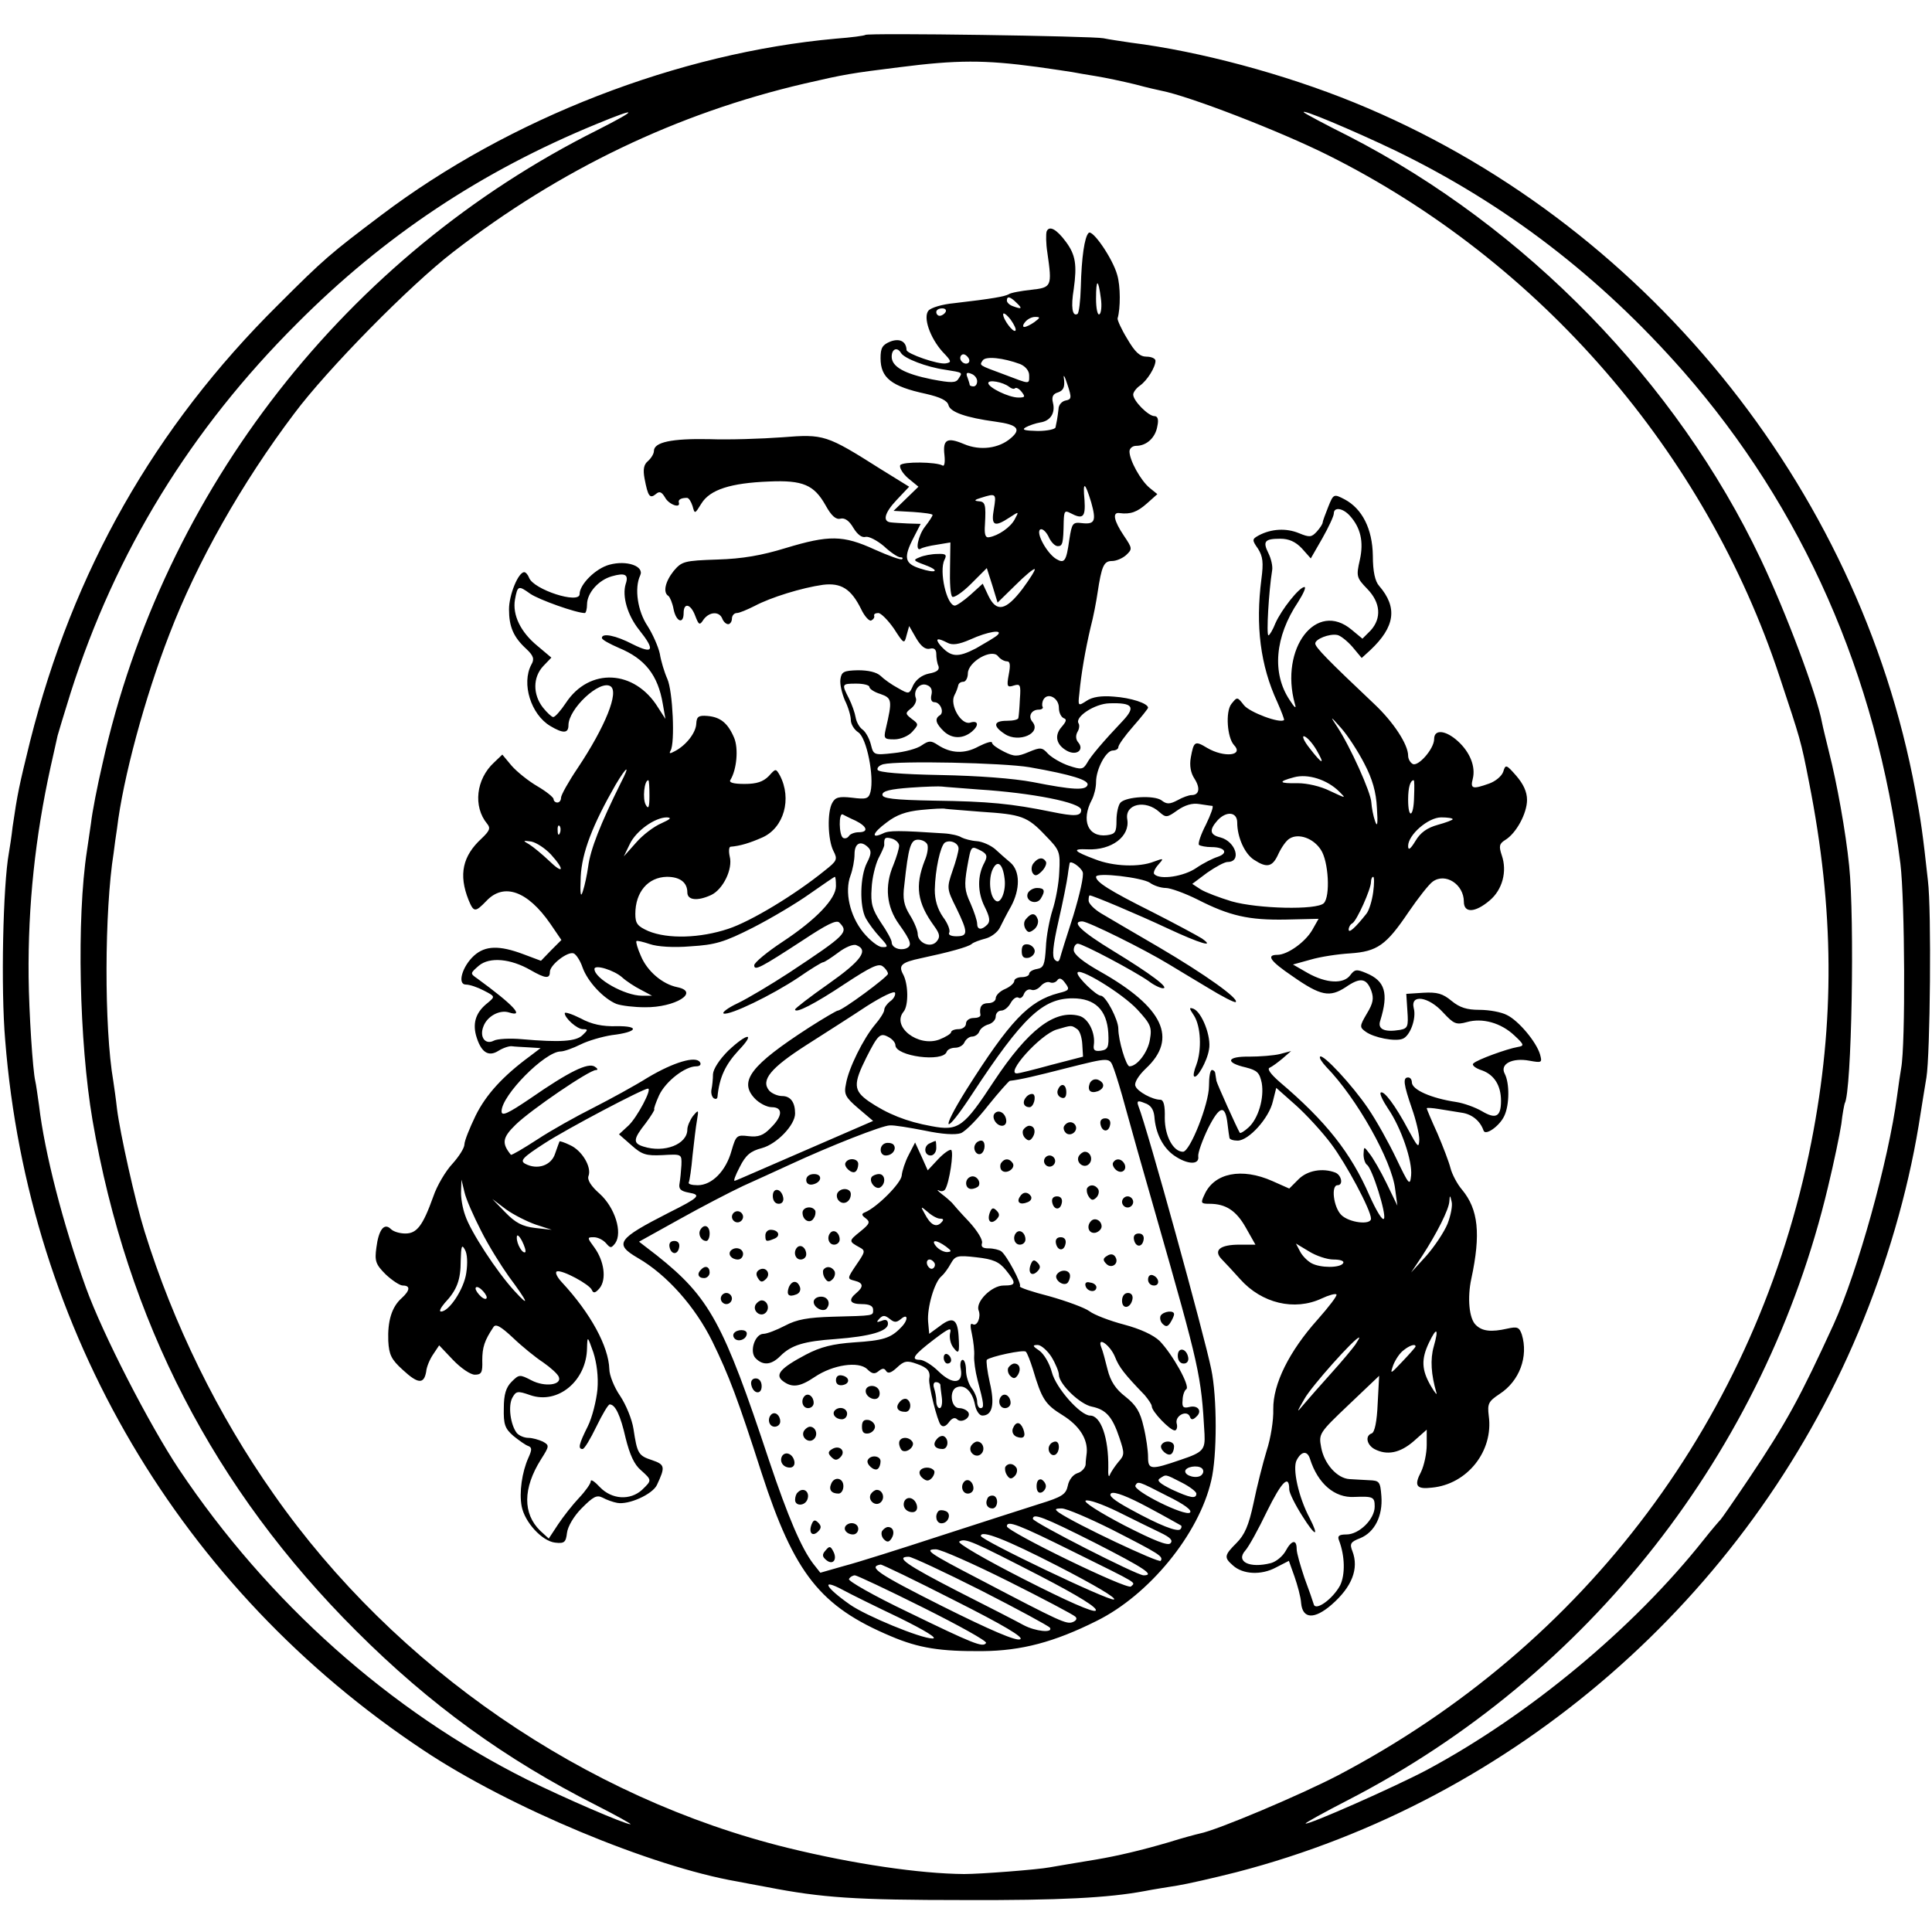 <?xml version="1.0" standalone="no"?>
<!DOCTYPE svg PUBLIC "-//W3C//DTD SVG 20010904//EN"
 "http://www.w3.org/TR/2001/REC-SVG-20010904/DTD/svg10.dtd">
<svg version="1.0" xmlns="http://www.w3.org/2000/svg"
 width="520pt" height="520pt" viewBox="0 0 520 520"
 preserveAspectRatio="xMidYMid meet">
<g transform="translate(0,520) scale(0.1,-0.1)"
fill="#000000" stroke="none">
<path d="M2329 5106 c-2 -2 -38 -7 -79 -10 -423 -38 -879 -214 -1225 -476
-135 -102 -151 -115 -276 -240 -334 -331 -552 -716 -668 -1175 -30 -122 -34
-141 -47 -230 -3 -27 -8 -59 -10 -70 -16 -88 -22 -365 -10 -505 62 -782 472
-1477 1126 -1911 231 -154 613 -313 844 -353 16 -3 52 -10 80 -15 149 -29 238
-35 531 -35 259 -1 388 6 485 24 25 5 65 11 89 15 25 4 96 20 159 36 748 194
1374 739 1674 1454 76 181 132 374 162 555 8 52 18 111 21 130 10 60 14 451 4
530 -14 128 -19 162 -34 243 -153 821 -735 1535 -1510 1851 -189 77 -417 138
-600 161 -27 4 -61 9 -75 12 -28 6 -635 15 -641 9z m462 -86 c41 -6 84 -12 95
-14 10 -2 39 -7 64 -11 25 -4 72 -14 105 -22 33 -9 65 -16 70 -17 77 -15 320
-109 450 -174 570 -285 1016 -800 1215 -1404 56 -169 57 -170 79 -283 68 -344
70 -645 6 -970 -146 -738 -606 -1353 -1275 -1704 -100 -52 -324 -147 -371
-156 -9 -2 -47 -12 -85 -24 -72 -21 -135 -36 -194 -46 -54 -9 -103 -17 -125
-21 -31 -6 -185 -18 -230 -18 -120 1 -297 27 -473 70 -547 134 -1058 485
-1385 952 -151 214 -271 460 -348 708 -25 80 -66 265 -74 329 -3 28 -8 61 -10
75 -25 144 -24 459 1 615 2 17 6 46 9 65 16 135 75 353 141 523 74 193 194
406 336 594 88 118 311 345 428 435 287 222 602 373 945 453 108 25 126 28
255 44 156 20 230 20 371 1z m-1183 -170 c-676 -338 -1168 -968 -1332 -1705
-14 -60 -28 -132 -31 -160 -4 -27 -9 -61 -11 -75 -28 -181 -21 -514 15 -725
93 -540 327 -993 710 -1375 198 -198 401 -345 646 -469 55 -28 96 -51 92 -51
-15 0 -179 71 -278 120 -370 185 -698 478 -937 835 -80 120 -206 365 -251 490
-61 169 -111 362 -126 490 -4 28 -8 57 -10 65 -7 29 -17 186 -18 280 -2 194
18 378 59 565 9 39 17 77 19 85 2 8 18 60 35 115 121 380 323 709 610 995 235
236 496 409 805 536 114 47 115 41 3 -16z m2147 -55 c297 -144 551 -339 776
-595 321 -367 520 -817 584 -1325 12 -99 14 -486 2 -550 -2 -11 -7 -45 -11
-75 -23 -174 -106 -472 -171 -615 -89 -194 -126 -263 -228 -415 -39 -58 -73
-107 -76 -110 -3 -3 -24 -27 -46 -55 -189 -238 -469 -471 -745 -619 -87 -46
-320 -149 -326 -144 -1 2 50 30 114 63 648 334 1123 939 1292 1650 16 66 32
143 36 170 3 28 8 52 9 55 19 31 27 498 12 640 -9 90 -33 223 -54 305 -8 33
-17 69 -19 80 -14 76 -97 297 -165 440 -226 476 -632 893 -1108 1138 -64 32
-118 61 -121 64 -15 14 132 -48 245 -102z"/>
<path d="M2817 4577 c-2 -7 -2 -32 2 -57 13 -91 12 -94 -44 -100 -27 -3 -55
-8 -60 -12 -11 -6 -43 -12 -147 -24 -32 -3 -62 -12 -69 -20 -15 -18 4 -73 38
-111 24 -25 25 -28 9 -31 -20 -4 -106 26 -106 36 -1 23 -18 32 -43 23 -22 -9
-27 -17 -27 -45 0 -53 29 -76 122 -96 39 -9 58 -18 61 -31 5 -18 46 -33 127
-44 59 -8 69 -20 41 -44 -32 -28 -83 -35 -127 -16 -45 19 -57 12 -52 -30 2
-19 0 -31 -5 -28 -17 10 -107 11 -114 1 -3 -6 6 -22 21 -35 l28 -23 -34 -33
-33 -32 53 -3 c28 -2 52 -5 52 -8 0 -3 -9 -17 -20 -31 -19 -24 -28 -69 -12
-60 4 3 23 8 44 11 l36 6 -1 -69 c-1 -38 1 -73 6 -77 4 -4 27 11 50 34 l43 43
15 -47 14 -46 48 47 c26 26 50 46 52 43 2 -2 -13 -26 -33 -53 -45 -59 -70 -64
-92 -18 l-15 32 -33 -30 c-18 -16 -37 -29 -42 -29 -22 0 -43 93 -28 123 7 14
4 17 -19 16 -15 0 -37 -4 -48 -9 -18 -7 -17 -9 13 -20 44 -16 33 -25 -12 -10
-41 13 -45 29 -17 83 l19 37 -34 1 c-19 1 -39 2 -46 3 -23 2 -18 25 15 60 l34
36 -76 47 c-147 93 -153 95 -266 86 -55 -4 -143 -7 -196 -5 -101 2 -149 -8
-149 -32 0 -7 -7 -19 -16 -27 -11 -9 -14 -22 -9 -48 9 -47 14 -54 30 -41 10 9
16 6 25 -9 10 -19 43 -31 37 -13 -2 7 6 12 22 12 5 0 11 -10 15 -22 6 -22 6
-22 24 7 23 37 78 55 182 59 91 4 121 -9 152 -64 16 -29 28 -39 40 -36 12 3
24 -6 35 -25 11 -18 23 -27 33 -24 8 2 30 -9 49 -25 18 -17 38 -30 44 -30 6 0
8 -2 5 -5 -3 -3 -36 9 -74 26 -85 39 -123 39 -239 4 -65 -20 -117 -29 -184
-31 -90 -3 -96 -5 -118 -31 -23 -29 -29 -58 -14 -67 4 -3 11 -19 14 -36 7 -34
27 -41 27 -10 0 29 19 25 31 -7 10 -26 12 -27 23 -10 16 21 42 22 50 2 3 -8
10 -15 16 -15 5 0 10 7 10 15 0 8 6 15 13 15 7 0 28 9 48 19 43 23 127 49 184
57 49 6 76 -11 103 -66 9 -19 22 -33 27 -30 6 3 9 8 8 12 -2 5 3 8 11 8 7 0
26 -19 42 -42 27 -42 28 -42 34 -18 l7 25 19 -33 c13 -22 25 -31 37 -28 11 3
17 -2 17 -14 0 -10 2 -25 6 -33 3 -10 -4 -16 -26 -20 -19 -4 -34 -16 -42 -31
-11 -25 -11 -25 -41 -8 -17 9 -38 24 -47 33 -11 10 -33 15 -61 15 -38 -1 -44
-4 -47 -24 -2 -13 4 -38 12 -57 9 -18 16 -42 16 -53 0 -11 9 -26 20 -33 23
-15 43 -119 33 -160 -5 -19 -11 -21 -50 -16 -35 4 -45 1 -53 -14 -14 -25 -12
-99 3 -129 12 -23 10 -27 -23 -53 -80 -65 -199 -137 -260 -157 -75 -25 -162
-28 -215 -6 -29 13 -35 20 -35 46 0 59 34 99 85 100 35 0 55 -15 55 -42 0 -21
27 -24 64 -7 32 15 59 70 50 104 -3 14 -2 25 2 26 26 2 52 10 86 25 58 26 80
104 47 167 -11 19 -11 19 -30 -2 -15 -15 -32 -21 -65 -21 -31 0 -43 4 -38 11
17 28 22 84 10 113 -17 40 -37 56 -72 59 -24 2 -29 -2 -30 -21 -1 -24 -27 -58
-58 -74 -13 -7 -16 -7 -11 2 12 20 6 160 -9 193 -8 18 -17 48 -20 67 -4 19
-19 53 -33 75 -27 40 -36 102 -20 136 12 25 -36 42 -83 29 -37 -10 -80 -53
-80 -79 0 -28 -124 12 -136 44 -3 8 -9 15 -13 15 -16 0 -41 -61 -41 -100 0
-47 12 -75 47 -107 19 -18 22 -27 13 -42 -27 -51 -1 -134 51 -165 35 -21 49
-20 49 2 0 44 84 123 113 105 24 -15 -14 -109 -88 -220 -25 -37 -45 -73 -45
-80 0 -7 -4 -13 -10 -13 -5 0 -10 4 -10 9 0 5 -20 21 -44 35 -24 14 -55 39
-69 55 l-25 30 -22 -21 c-49 -45 -57 -119 -19 -165 10 -12 7 -19 -15 -40 -51
-47 -62 -97 -35 -165 14 -34 18 -34 48 -3 47 50 111 27 172 -61 l30 -44 -28
-28 -27 -28 -48 18 c-64 24 -102 23 -132 -4 -32 -29 -46 -78 -22 -78 10 0 31
-7 48 -16 31 -16 31 -16 11 -33 -31 -24 -41 -52 -32 -87 13 -46 33 -60 61 -42
13 8 29 13 36 12 6 -1 27 -2 45 -3 l32 -2 -29 -22 c-72 -53 -118 -103 -146
-160 -16 -33 -30 -68 -30 -77 0 -10 -15 -33 -32 -52 -18 -19 -42 -59 -52 -89
-28 -78 -44 -99 -75 -99 -15 0 -32 5 -39 12 -18 18 -33 -2 -39 -50 -5 -36 -2
-45 25 -72 17 -16 38 -30 46 -30 21 0 20 -13 -3 -34 -27 -24 -38 -62 -36 -115
2 -37 8 -50 39 -78 41 -38 57 -39 63 -5 1 13 10 34 19 47 l16 24 37 -39 c21
-22 47 -40 59 -40 18 0 21 6 20 38 0 36 6 54 30 90 6 10 20 2 53 -29 24 -23
61 -53 81 -66 20 -14 39 -31 42 -39 9 -22 -38 -28 -74 -9 -31 16 -33 16 -53
-4 -15 -15 -21 -34 -21 -71 -1 -44 3 -55 26 -75 15 -12 33 -25 40 -27 10 -4
10 -10 0 -32 -17 -38 -25 -93 -18 -130 8 -43 55 -94 90 -98 25 -3 29 1 32 26
2 17 18 45 40 67 31 31 40 36 56 28 11 -6 28 -12 39 -14 31 -6 95 23 107 48
23 49 22 55 -13 67 -37 12 -40 18 -50 84 -4 26 -20 65 -36 89 -16 23 -29 56
-29 72 -2 61 -50 150 -128 234 -13 14 -19 27 -13 29 14 5 88 -35 94 -50 4 -10
10 -8 21 5 19 24 12 73 -14 109 -20 27 -20 28 -2 28 11 0 25 -7 33 -16 12 -14
14 -14 25 0 20 29 -1 96 -42 133 -24 21 -34 38 -30 48 9 24 -18 69 -50 83 -14
7 -27 11 -28 10 -1 -2 -6 -16 -12 -33 -10 -32 -48 -45 -81 -27 -14 8 -6 17 53
55 60 39 265 147 278 147 12 0 -29 -77 -52 -99 l-26 -24 33 -29 c29 -26 40
-29 84 -27 52 3 52 3 51 -27 -1 -16 -3 -38 -5 -49 -3 -15 3 -21 25 -25 35 -6
28 -13 -54 -54 -139 -71 -148 -84 -83 -122 78 -45 154 -131 200 -224 45 -92
69 -156 133 -355 88 -271 158 -359 348 -439 75 -32 133 -41 247 -40 104 1 192
24 306 81 142 70 276 234 309 378 16 66 16 225 0 300 -18 89 -172 648 -196
708 -5 14 -2 16 17 8 16 -5 24 -17 26 -36 3 -45 23 -84 53 -105 36 -25 69 -26
65 -2 -1 9 11 43 27 76 31 61 46 64 52 10 2 -16 4 -32 5 -36 0 -5 11 -8 22 -8
30 0 85 61 95 106 l9 36 53 -47 c29 -26 72 -73 95 -104 40 -53 107 -178 107
-201 0 -18 -59 -11 -80 10 -21 21 -28 80 -10 80 16 0 11 27 -6 34 -34 13 -75
6 -99 -18 l-25 -25 -45 20 c-83 37 -157 22 -183 -36 -11 -23 -10 -25 13 -25
44 0 72 -18 98 -64 l26 -46 -43 0 c-52 0 -71 -15 -48 -39 10 -10 32 -34 50
-54 58 -65 146 -86 219 -52 19 9 37 14 40 11 3 -3 -20 -33 -51 -68 -76 -85
-120 -173 -119 -241 1 -29 -7 -79 -18 -112 -10 -33 -26 -96 -35 -140 -13 -61
-24 -86 -46 -108 -33 -33 -34 -39 -10 -60 27 -25 77 -27 116 -6 l35 18 15 -42
c8 -23 17 -55 18 -72 4 -43 36 -44 82 -4 55 48 74 97 56 144 -8 20 -5 25 21
35 39 16 61 60 57 113 -3 39 -5 42 -33 43 -16 1 -40 2 -53 3 -33 2 -68 41 -76
85 -7 37 -6 39 74 115 l82 78 -4 -75 c-2 -48 -8 -77 -16 -80 -18 -6 -14 -30 7
-42 34 -18 69 -11 106 21 l35 31 0 -41 c0 -23 -7 -55 -15 -72 -20 -38 -13 -48
29 -43 95 9 166 98 153 193 -4 33 -1 39 29 59 54 35 78 101 60 160 -7 20 -12
22 -39 16 -44 -10 -68 -7 -85 10 -18 17 -23 73 -12 124 26 121 19 187 -25 240
-13 15 -27 42 -31 58 -4 16 -20 58 -35 93 -16 35 -29 66 -29 68 0 2 15 1 33
-2 17 -3 45 -7 62 -10 27 -4 49 -22 58 -48 5 -15 44 13 56 40 14 30 14 88 1
113 -14 26 20 44 67 35 33 -6 34 -5 28 17 -10 34 -58 91 -89 106 -15 8 -48 14
-74 14 -34 0 -53 6 -75 24 -24 20 -39 24 -76 22 l-46 -3 3 -46 c3 -42 1 -47
-20 -51 -42 -7 -61 2 -53 25 23 74 13 107 -38 128 -26 11 -31 10 -43 -6 -18
-24 -64 -22 -114 6 l-40 23 47 13 c27 8 74 15 107 17 73 5 97 22 157 111 26
38 55 75 65 82 34 25 84 -7 84 -54 0 -31 30 -30 69 3 35 29 48 79 33 122 -8
24 -7 31 9 41 30 18 59 72 59 108 0 22 -10 43 -29 65 -27 31 -29 31 -35 11 -4
-12 -21 -26 -38 -32 -45 -16 -51 -14 -44 13 8 32 -7 71 -40 101 -33 30 -64 33
-64 6 0 -27 -44 -76 -58 -67 -7 4 -12 14 -12 22 0 30 -39 90 -91 139 -126 119
-159 153 -159 163 0 12 38 27 59 23 8 -1 27 -16 41 -32 l25 -30 23 21 c67 63
74 115 24 173 -11 12 -17 39 -17 81 -1 73 -29 127 -76 152 -29 15 -30 15 -44
-20 -8 -20 -15 -39 -15 -42 0 -4 -7 -15 -16 -25 -14 -15 -19 -16 -48 -4 -34
14 -74 12 -108 -6 -18 -10 -19 -12 -2 -36 13 -21 15 -37 9 -82 -16 -125 -3
-232 43 -331 11 -25 19 -46 18 -48 -11 -10 -93 21 -108 40 -18 23 -18 23 -34
3 -16 -21 -11 -90 7 -110 28 -29 -26 -35 -72 -8 -33 20 -36 18 -44 -26 -4 -22
0 -42 10 -57 16 -25 13 -44 -8 -44 -7 0 -24 -6 -38 -14 -21 -11 -29 -11 -43 0
-20 14 -94 10 -110 -6 -6 -6 -11 -28 -11 -48 0 -32 -3 -37 -26 -40 -51 -6 -70
40 -40 96 6 12 11 32 11 47 0 35 27 85 45 85 8 0 15 4 15 9 0 6 18 31 40 56
22 25 40 48 40 50 0 12 -47 27 -92 30 -34 3 -58 -1 -73 -11 -23 -15 -24 -15
-20 19 5 54 16 117 30 177 8 30 16 73 19 94 11 73 17 86 39 86 11 0 28 7 38
16 17 16 17 18 -6 52 -27 40 -32 64 -12 61 30 -4 48 3 74 26 l28 25 -21 17
c-24 20 -54 74 -54 98 0 8 8 15 18 15 28 0 52 22 57 53 4 18 1 27 -8 27 -16 0
-57 41 -57 58 0 6 8 17 18 24 20 14 42 50 42 67 0 6 -11 11 -24 11 -18 0 -31
12 -52 48 -16 26 -27 51 -26 55 8 27 8 87 -1 117 -12 44 -67 124 -77 113 -11
-11 -19 -65 -21 -146 -1 -37 -5 -70 -9 -72 -14 -8 -18 19 -10 67 9 65 5 92
-21 127 -25 34 -45 45 -52 28z m146 -180 c3 -20 1 -40 -4 -43 -5 -3 -9 16 -9
42 0 55 6 55 13 1z m-227 -12 c17 -16 14 -18 -10 -9 -9 3 -16 10 -16 15 0 13
9 11 26 -6z m-191 -25 c-3 -5 -10 -10 -16 -10 -5 0 -9 5 -9 10 0 6 7 10 16 10
8 0 12 -4 9 -10z m188 -50 c-6 -6 -33 30 -33 44 0 6 9 0 20 -14 10 -14 16 -27
13 -30z m51 23 c-10 -7 -22 -13 -27 -13 -5 0 -4 6 2 13 6 8 18 14 27 14 15 0
14 -2 -2 -14z m-359 -83 c9 -15 69 -38 118 -45 50 -8 48 -7 37 -24 -7 -12 -19
-12 -72 -2 -74 15 -108 34 -108 61 0 21 15 27 25 10z m182 -26 c-9 -9 -28 6
-21 18 4 6 10 6 17 -1 6 -6 8 -13 4 -17z m139 -4 c14 -6 24 -18 24 -30 0 -25
4 -25 -67 2 -70 26 -67 24 -58 38 8 12 55 7 101 -10z m-116 -46 c0 -8 -4 -14
-10 -14 -5 0 -10 2 -10 4 0 2 -3 12 -6 20 -5 12 -2 15 10 10 9 -3 16 -12 16
-20z m238 -52 c-10 -2 -19 -12 -19 -23 -1 -10 -3 -23 -4 -29 -1 -5 -3 -14 -4
-20 0 -5 -22 -10 -48 -10 -36 1 -44 3 -32 10 9 5 27 11 39 13 27 4 41 25 34
53 -4 16 0 24 14 28 14 5 18 14 16 34 -3 17 1 12 9 -13 12 -36 11 -40 -5 -43z
m-152 37 c6 -5 13 -7 16 -4 3 3 11 -1 18 -10 10 -13 9 -15 -9 -15 -26 0 -81
27 -81 39 0 10 39 3 56 -10z m221 -311 c14 -50 10 -60 -25 -56 -25 3 -27 0
-34 -45 -8 -58 -13 -65 -36 -51 -25 16 -55 71 -42 79 5 3 15 -5 22 -19 6 -14
17 -26 25 -26 13 0 15 7 16 67 1 27 3 30 18 22 34 -18 41 -11 38 35 -5 52 1
50 18 -6z m-262 -18 c-8 -45 1 -50 42 -23 26 17 26 17 14 -5 -11 -21 -44 -44
-69 -48 -10 -2 -13 8 -11 34 3 55 1 62 -18 63 -12 1 -10 4 7 9 41 13 42 12 35
-30z m958 -18 c29 -32 38 -70 27 -119 -10 -44 -9 -48 20 -78 36 -37 39 -79 9
-112 l-22 -22 -29 24 c-95 80 -194 -50 -153 -199 5 -15 0 -12 -14 10 -48 72
-40 170 23 264 14 22 22 40 17 40 -14 0 -62 -61 -78 -97 -7 -18 -16 -33 -19
-33 -6 0 1 120 10 175 2 11 -3 32 -10 46 -16 32 -10 39 32 39 23 0 41 -8 58
-26 l24 -27 31 54 c17 30 31 60 31 67 0 18 24 15 43 -6z m-1949 -184 c-10 -33
5 -84 36 -123 44 -55 39 -67 -17 -39 -46 24 -83 31 -83 17 0 -5 21 -16 46 -27
70 -29 105 -73 118 -151 l7 -40 -20 31 c-63 102 -185 108 -248 12 -14 -21 -29
-38 -34 -38 -4 0 -17 12 -28 26 -27 35 -27 81 1 111 l22 23 -38 32 c-45 37
-67 83 -60 124 7 38 9 39 41 16 23 -16 124 -52 147 -52 3 0 6 11 6 23 0 31 31
66 67 76 35 10 46 5 37 -21z m1001 -137 c-6 -6 -32 -21 -58 -36 -50 -26 -68
-24 -97 9 -14 18 -7 20 20 6 13 -7 30 -5 62 9 46 21 89 28 73 12z m25 -71 c9
0 10 -10 5 -36 -6 -32 -4 -35 14 -29 17 5 19 2 16 -37 -1 -24 -3 -46 -4 -50 0
-5 -14 -8 -31 -8 -36 0 -39 -14 -5 -36 37 -24 99 2 74 33 -13 15 -3 33 17 33
8 0 13 4 10 8 -2 4 -1 14 3 20 12 19 41 3 41 -23 0 -13 6 -25 13 -28 9 -3 7
-9 -6 -24 -20 -23 -14 -48 15 -64 26 -14 47 3 30 23 -7 8 -7 19 -2 28 5 8 6
18 3 23 -11 17 43 53 83 54 62 2 71 -9 38 -45 -55 -58 -89 -98 -99 -117 -10
-16 -15 -17 -48 -6 -21 7 -46 22 -56 32 -16 18 -21 18 -52 5 -31 -13 -39 -13
-67 1 -18 9 -32 19 -32 24 0 5 -16 0 -36 -10 -38 -21 -75 -19 -110 4 -18 12
-24 12 -43 -1 -12 -9 -46 -18 -76 -21 -53 -6 -54 -5 -61 23 -4 16 -14 34 -22
40 -9 6 -17 21 -19 33 -2 12 -10 35 -18 51 -20 39 -20 40 20 40 19 0 35 -4 35
-9 0 -5 13 -14 30 -19 31 -11 32 -17 14 -94 -6 -26 -4 -28 23 -28 17 0 38 9
48 20 18 20 18 21 -1 35 -18 14 -18 16 -1 29 9 7 15 20 12 27 -8 21 11 43 30
35 11 -4 15 -13 12 -26 -3 -12 0 -20 8 -20 16 0 27 -27 15 -35 -15 -9 -12 -22
11 -44 22 -20 51 -20 75 0 20 17 17 31 -5 24 -24 -7 -56 48 -42 74 5 9 9 21
10 26 1 6 7 10 14 10 6 0 12 10 12 23 1 31 64 67 81 46 6 -8 17 -14 24 -14z
m962 -275 c22 -42 32 -77 34 -120 3 -43 1 -53 -5 -35 -5 14 -9 36 -10 50 -1
27 -57 151 -92 204 -20 30 -19 30 11 -4 17 -19 45 -62 62 -95z m-129 37 c25
-43 16 -40 -18 4 -16 20 -22 35 -14 32 8 -3 22 -19 32 -36z m-772 -47 c114
-20 161 -35 156 -48 -5 -15 -41 -13 -147 8 -53 10 -147 17 -249 19 -106 2
-166 7 -169 14 -2 6 5 12 15 15 41 10 323 4 394 -8z m-1100 -42 c-55 -111 -82
-179 -88 -226 -3 -21 -9 -50 -14 -65 -6 -20 -8 -10 -6 38 3 65 32 140 94 248
31 52 40 55 14 5z m1934 -24 c19 -19 18 -18 -25 2 -26 13 -62 21 -87 21 -51
-1 -55 4 -10 16 37 10 89 -6 122 -39z m-1857 -11 c0 -32 -3 -37 -10 -24 -9 16
-4 66 7 66 2 0 3 -19 3 -42z m2058 -3 c-1 -55 -16 -61 -16 -7 0 33 6 52 15 52
2 0 2 -20 1 -45z m-1171 20 c142 -9 275 -35 275 -55 0 -17 -17 -18 -80 -5
-108 22 -169 28 -315 30 -111 2 -140 6 -140 16 0 10 21 15 75 19 41 3 80 4 85
3 6 -1 51 -4 100 -8z m486 -61 c17 -15 20 -15 48 5 20 14 40 20 58 17 15 -2
31 -5 36 -5 4 -1 -4 -23 -17 -50 -14 -27 -22 -51 -19 -55 4 -3 19 -6 34 -6 36
0 46 -16 17 -26 -13 -4 -39 -17 -58 -30 -33 -23 -98 -33 -113 -17 -4 3 1 15
10 25 16 18 16 19 -11 9 -40 -16 -110 -13 -158 6 -59 22 -64 29 -21 27 65 -3
115 35 107 81 -7 41 49 54 87 19z m-479 1 c107 -7 123 -12 172 -64 38 -39 40
-43 37 -98 -1 -31 -10 -78 -18 -102 -8 -25 -17 -71 -18 -101 -3 -47 -6 -55
-24 -58 -12 -2 -21 -8 -21 -13 0 -5 -9 -9 -20 -9 -11 0 -20 -5 -20 -10 0 -6
-11 -16 -25 -22 -14 -6 -25 -17 -25 -25 0 -7 -9 -13 -20 -13 -18 0 -25 -10
-21 -32 0 -5 -8 -8 -19 -8 -11 0 -20 -7 -20 -15 0 -8 -9 -15 -20 -15 -11 0
-20 -4 -20 -8 0 -4 -14 -13 -32 -20 -57 -21 -129 35 -96 75 14 17 13 76 -2
102 -12 23 -3 31 49 42 75 16 126 30 136 38 5 5 23 11 38 15 15 4 32 17 38 29
6 12 19 38 30 57 25 46 25 95 -1 118 -11 9 -30 26 -42 37 -12 10 -34 20 -49
21 -15 1 -33 6 -41 10 -7 5 -29 10 -48 11 -121 8 -147 8 -163 0 -34 -16 -29 1
9 29 27 21 53 30 93 34 31 3 61 5 66 3 6 -1 49 -4 97 -8z m-339 -24 c32 -16
35 -31 8 -31 -11 0 -23 -5 -26 -10 -4 -6 -11 -8 -16 -5 -11 7 -12 68 -1 63 4
-2 19 -10 35 -17z m1027 -5 c0 -39 20 -84 45 -100 35 -23 50 -20 66 16 8 17
21 36 30 41 24 15 64 1 84 -30 21 -31 26 -126 8 -144 -19 -19 -178 -15 -248 5
-33 10 -70 24 -83 32 l-23 15 40 30 c23 16 47 29 55 29 39 0 22 55 -19 66 -29
7 -31 20 -8 46 24 26 53 23 53 -6z m-1550 -2 c-19 -8 -50 -31 -68 -52 l-33
-37 16 33 c17 36 68 72 100 72 14 -1 9 -5 -15 -16z m2130 11 c0 -2 -18 -9 -40
-15 -29 -8 -47 -21 -60 -43 -14 -23 -20 -27 -20 -14 0 30 54 77 89 77 17 0 31
-2 31 -5z m-2403 -37 c-3 -8 -6 -5 -6 6 -1 11 2 17 5 13 3 -3 4 -12 1 -19z
m913 -34 c0 -8 -7 -31 -15 -51 -25 -58 -19 -114 15 -161 33 -46 36 -58 18 -65
-18 -6 -38 3 -38 17 0 6 -13 30 -29 53 -23 35 -28 51 -25 92 1 27 10 63 18 80
9 17 16 33 16 36 -1 20 2 23 20 18 11 -3 20 -12 20 -19z m-937 -24 c38 -42 34
-55 -6 -16 -18 17 -41 36 -52 43 -19 11 -18 11 5 8 14 -3 37 -18 53 -35z
m1013 27 c3 -8 0 -27 -7 -43 -27 -69 -20 -114 25 -176 16 -22 17 -30 7 -42
-16 -19 -51 -4 -51 21 0 8 -9 31 -21 50 -16 26 -20 44 -15 81 11 103 17 122
37 122 11 0 22 -6 25 -13z m84 -11 c0 -7 -7 -34 -16 -59 -16 -47 -16 -49 10
-101 32 -66 32 -76 0 -76 -14 0 -23 4 -19 10 3 6 -4 25 -17 42 -15 22 -22 46
-22 73 1 54 15 118 27 127 14 9 37 -1 37 -16z m-243 3 c9 -9 8 -19 -4 -42 -18
-36 -20 -115 -3 -148 7 -13 24 -36 38 -51 23 -25 24 -28 6 -27 -10 0 -33 18
-51 40 -36 45 -50 109 -34 152 6 16 11 42 11 58 0 30 17 38 37 18z m304 -9
c16 -9 17 -15 9 -31 -20 -36 -19 -81 0 -119 14 -28 16 -40 7 -49 -15 -15 -27
-14 -27 3 0 8 -8 32 -18 55 -16 34 -17 49 -9 96 11 61 10 59 38 45z m63 -76
c4 -32 -10 -67 -23 -59 -16 9 -21 53 -11 81 13 32 29 22 34 -22z m210 19 c4
-9 -8 -61 -25 -117 -18 -55 -34 -107 -36 -115 -3 -10 -7 -11 -14 -4 -8 8 -5
38 10 104 12 52 23 108 25 124 2 17 5 31 5 32 3 8 30 -11 35 -24z m181 -29
c11 -8 30 -14 43 -14 12 0 51 -14 85 -31 86 -44 138 -56 239 -54 l87 2 -17
-30 c-19 -33 -67 -67 -94 -67 -31 0 -19 -17 40 -57 77 -54 101 -58 144 -30 39
27 56 25 69 -10 7 -20 5 -33 -12 -61 -20 -34 -20 -37 -3 -49 22 -16 79 -27 99
-19 20 7 38 55 30 83 -9 38 40 31 79 -12 29 -31 35 -34 64 -26 42 12 92 -2
128 -36 27 -25 27 -28 9 -31 -29 -5 -109 -34 -119 -44 -6 -4 4 -13 23 -19 33
-12 51 -41 51 -82 0 -43 -14 -50 -51 -28 -19 11 -50 22 -70 25 -67 10 -119 33
-119 53 0 7 -4 13 -10 13 -15 0 -12 -19 10 -83 11 -31 20 -69 20 -84 -1 -25
-4 -21 -30 27 -34 64 -66 107 -74 99 -3 -3 6 -22 20 -43 35 -51 66 -141 62
-180 -3 -29 -6 -25 -40 46 -20 42 -54 103 -76 135 -42 62 -121 147 -129 139
-3 -3 5 -15 17 -28 82 -84 176 -252 185 -328 l6 -45 -29 60 c-16 33 -37 69
-46 80 -15 20 -15 20 -16 -2 0 -12 4 -24 9 -28 14 -8 53 -133 46 -145 -4 -7
-21 22 -39 62 -50 115 -117 200 -242 306 -24 21 -34 35 -27 38 7 3 23 15 35
25 l23 20 -30 -8 c-16 -4 -54 -7 -83 -7 -60 1 -66 -16 -9 -29 31 -8 37 -14 43
-42 7 -40 -9 -96 -36 -120 -11 -10 -21 -16 -23 -14 -7 11 -62 133 -63 140 -1
5 -2 14 -3 19 0 6 -5 10 -9 10 -5 0 -8 -19 -8 -43 0 -48 -51 -177 -70 -177
-26 0 -49 42 -49 91 1 33 -3 49 -12 49 -21 0 -62 22 -67 37 -4 8 8 28 28 47
87 81 47 165 -123 261 -46 26 -71 46 -71 58 0 9 5 17 11 17 13 0 151 -73 191
-101 14 -11 32 -19 38 -19 19 0 -33 39 -133 100 -87 53 -115 80 -84 80 15 0
167 -75 234 -116 17 -10 64 -39 103 -62 39 -24 74 -42 76 -39 9 9 -82 74 -206
147 -69 40 -140 82 -157 92 -18 11 -33 26 -33 34 0 8 1 14 3 14 8 0 129 -51
210 -89 88 -41 129 -53 92 -27 -11 7 -72 40 -135 72 -114 57 -150 80 -150 94
0 13 124 -2 145 -16z m-845 -9 c0 -34 -53 -90 -144 -150 -41 -27 -76 -56 -76
-63 0 -16 17 -7 132 68 62 41 89 55 97 47 26 -26 19 -33 -135 -135 -49 -32
-111 -69 -138 -82 -28 -13 -44 -26 -38 -28 17 -5 129 49 201 97 33 23 63 41
66 41 4 0 22 12 41 26 18 14 41 24 49 20 34 -13 13 -42 -75 -104 -50 -35 -90
-66 -90 -69 0 -12 53 15 134 69 70 46 91 56 102 47 8 -6 14 -15 14 -20 0 -8
-123 -99 -135 -99 -3 0 -39 -21 -78 -46 -156 -101 -189 -144 -146 -190 12 -13
33 -24 46 -24 31 0 30 -24 -3 -56 -19 -20 -33 -25 -59 -22 -32 4 -34 2 -46
-39 -15 -55 -53 -93 -91 -93 -16 0 -27 3 -24 8 2 4 7 36 10 72 4 36 9 79 12
95 5 29 4 29 -11 11 -8 -11 -15 -27 -15 -36 0 -40 -62 -64 -118 -46 -29 9 -28
20 6 63 15 20 25 37 23 37 -2 1 4 18 13 38 18 38 70 78 100 78 10 0 14 5 10
11 -11 18 -71 0 -140 -41 -35 -22 -101 -58 -146 -81 -46 -23 -114 -61 -152
-86 -37 -24 -69 -43 -71 -41 -25 31 -23 46 13 81 41 40 198 147 216 147 6 0 5
4 -3 9 -18 12 -69 -13 -173 -85 -62 -42 -78 -49 -78 -35 0 43 117 161 159 161
9 0 34 9 54 19 20 10 58 21 84 25 69 8 77 25 12 24 -37 -1 -67 5 -96 21 -24
12 -43 18 -43 14 0 -13 33 -43 49 -43 14 0 14 -2 -1 -16 -17 -17 -60 -20 -163
-11 -33 3 -67 1 -76 -4 -23 -12 -39 10 -28 38 10 28 44 46 69 38 44 -14 11 21
-85 91 -20 14 -20 14 4 35 29 24 85 19 139 -12 40 -23 52 -24 52 -5 0 19 48
56 64 50 7 -3 18 -20 24 -38 14 -39 57 -84 91 -98 14 -5 48 -9 77 -9 81 -1
149 41 87 54 -40 8 -81 43 -98 84 -9 20 -14 38 -12 40 2 2 18 -2 36 -8 20 -7
64 -10 110 -6 66 4 90 11 167 50 49 25 118 66 153 91 36 25 66 46 68 46 2 0 3
-11 3 -25z m1446 -16 c-3 -23 -11 -49 -18 -58 -30 -38 -48 -54 -48 -43 0 6 4
14 10 17 12 7 50 92 50 111 0 8 3 14 6 14 3 0 3 -19 0 -41z m-2021 -230 c11
-10 34 -25 50 -33 l30 -16 -27 0 c-46 0 -128 46 -128 72 0 13 53 -3 75 -23z
m1386 -86 c36 -39 40 -48 34 -81 -5 -33 -34 -72 -55 -72 -9 0 -30 70 -30 101
0 25 -34 89 -47 89 -12 0 -63 49 -63 61 0 19 120 -54 161 -98z m-212 44 c-80
-21 -131 -75 -248 -260 -73 -117 -59 -126 16 -11 136 207 190 257 270 257 60
0 92 -31 96 -93 2 -39 -1 -45 -20 -48 -16 -2 -21 1 -19 15 5 33 -15 73 -40 79
-66 17 -137 -38 -228 -175 -82 -125 -96 -136 -169 -122 -67 12 -119 33 -169
67 -41 29 -42 46 -6 118 31 61 37 67 59 55 10 -5 19 -15 19 -22 0 -30 128 -47
138 -18 2 6 12 11 23 11 11 0 22 7 25 15 4 8 13 15 20 15 8 0 17 6 20 14 3 8
14 16 25 19 10 3 19 12 19 21 0 9 7 16 15 16 8 0 19 9 25 20 6 11 15 18 21 15
5 -4 12 1 15 10 4 9 12 14 20 11 7 -3 18 2 25 10 7 8 18 13 25 10 7 -3 16 0
20 6 5 7 12 5 21 -8 13 -17 11 -20 -18 -27z m-453 -22 c-9 -7 -16 -17 -16 -23
0 -6 -11 -24 -25 -40 -31 -37 -71 -117 -78 -159 -6 -28 -2 -36 33 -66 l40 -34
-182 -79 c-100 -43 -185 -81 -190 -82 -5 -2 1 14 13 37 16 32 29 43 60 51 40
11 89 62 89 93 0 30 -12 47 -35 47 -12 0 -28 7 -35 15 -23 28 5 61 100 122 50
32 124 79 163 105 41 26 74 42 76 36 2 -6 -4 -17 -13 -23z m502 -74 c8 -4 14
-23 15 -42 l2 -33 -85 -22 c-47 -13 -88 -23 -92 -23 -35 -3 62 105 106 118 41
12 39 12 54 2z m100 -108 c6 -16 20 -62 31 -103 11 -41 48 -172 82 -290 118
-413 122 -430 131 -590 2 -42 -4 -49 -64 -69 -81 -28 -88 -27 -88 8 0 16 -5
53 -12 81 -9 40 -20 58 -49 81 -26 20 -40 41 -48 73 -6 24 -13 51 -17 60 -12
31 24 6 37 -26 11 -28 25 -46 80 -103 10 -12 19 -25 19 -30 0 -14 49 -65 62
-65 5 0 8 9 5 19 -5 21 29 38 36 17 3 -8 8 -8 17 1 17 15 4 32 -19 26 -16 -4
-20 0 -18 18 0 13 5 27 10 30 11 8 -37 94 -72 130 -17 16 -51 32 -96 44 -38
10 -80 26 -93 36 -12 9 -61 27 -107 40 -47 12 -83 24 -80 27 6 6 -36 84 -50
94 -5 4 -21 8 -34 8 -16 0 -21 4 -18 14 3 8 -12 33 -35 58 -22 23 -43 47 -46
51 -4 4 -16 15 -27 23 -11 9 -15 13 -8 10 6 -4 14 -2 17 3 11 17 24 101 16
106 -4 2 -20 -9 -35 -25 l-28 -30 -17 38 -17 37 -17 -33 c-10 -19 -18 -44 -19
-56 -2 -21 -67 -86 -99 -99 -10 -4 -9 -8 2 -16 13 -10 11 -15 -15 -36 -31 -25
-31 -26 -2 -42 17 -9 16 -12 -8 -47 -25 -37 -25 -38 -5 -43 24 -6 25 -16 5
-33 -23 -19 -18 -30 15 -30 20 0 30 -5 30 -15 0 -17 4 -16 -110 -19 -65 -2
-95 -7 -127 -24 -23 -12 -49 -22 -58 -22 -23 0 -39 -48 -21 -66 20 -20 42 -18
66 6 30 30 64 40 149 46 93 7 141 21 141 41 0 10 -6 13 -17 8 -14 -5 -15 -4
-6 6 10 10 15 9 28 -1 12 -10 18 -10 30 0 20 17 20 -4 -1 -24 -27 -28 -48 -34
-125 -39 -57 -4 -90 -12 -130 -33 -68 -36 -84 -54 -62 -71 25 -19 46 -16 86
11 49 33 118 43 141 21 13 -13 20 -14 30 -6 11 9 16 9 21 1 5 -8 14 -5 29 9
19 18 27 20 54 10 29 -10 37 -20 33 -41 -2 -17 22 -114 31 -123 6 -7 14 -4 22
7 8 11 16 14 22 8 12 -12 39 5 30 19 -4 6 -15 11 -24 11 -23 0 -28 48 -7 56
21 9 42 -11 49 -46 3 -17 12 -30 20 -30 27 0 34 30 20 89 -7 31 -10 58 -8 61
10 9 99 28 105 22 4 -4 12 -25 19 -47 24 -81 33 -95 80 -124 45 -28 68 -64 65
-101 -1 -8 -3 -23 -3 -32 -1 -9 -11 -20 -22 -23 -12 -4 -23 -18 -26 -34 -5
-23 -15 -30 -77 -49 -40 -13 -160 -51 -267 -86 -107 -35 -224 -72 -259 -81
l-63 -18 -19 24 c-32 42 -68 126 -119 278 -123 371 -160 439 -302 552 l-48 37
108 60 c59 33 136 73 172 90 36 16 92 42 125 57 110 51 250 106 270 106 11 1
53 -6 94 -14 47 -10 82 -12 97 -7 13 5 46 39 74 75 29 36 55 65 58 66 28 3 70
13 152 34 120 30 116 30 128 -2z m-1703 -436 c20 -40 54 -94 74 -122 52 -70
59 -87 16 -40 -48 52 -119 161 -133 204 -7 19 -12 48 -11 65 l1 31 8 -33 c4
-19 25 -66 45 -105z m2601 19 c-9 -22 -35 -61 -57 -86 l-41 -45 30 45 c39 60
72 125 73 147 1 17 2 17 6 -1 3 -10 -2 -37 -11 -60z m-2454 -2 l43 -14 -45 5
c-34 4 -53 14 -80 42 l-35 36 37 -28 c21 -15 57 -33 80 -41z m1088 16 c10 0
11 -3 3 -11 -14 -14 -29 -5 -44 24 -12 21 -11 21 8 5 11 -10 26 -18 33 -18z
m-1116 -90 c-7 -6 -24 22 -23 40 0 9 6 5 14 -10 7 -14 11 -27 9 -30z m1132 15
c16 -12 16 -14 3 -15 -9 0 -22 7 -29 15 -16 19 0 19 26 0z m-1291 -71 c-6 -43
-46 -104 -68 -104 -6 0 -1 10 10 23 33 35 43 62 43 114 1 39 3 45 11 30 7 -11
8 -37 4 -63z m2334 36 c19 0 30 -4 26 -10 -8 -13 -61 -13 -85 0 -11 6 -25 20
-31 32 l-11 21 35 -21 c19 -12 49 -22 66 -22z m-882 -28 c29 -36 29 -42 -6
-42 -32 0 -76 -44 -67 -67 7 -18 -4 -44 -16 -37 -7 4 -7 -5 -2 -27 4 -19 7
-45 6 -58 -1 -13 3 -42 9 -65 17 -64 19 -76 8 -76 -5 0 -9 8 -9 18 0 9 -7 26
-15 36 -8 11 -15 32 -15 48 0 15 -4 28 -9 28 -5 0 -8 -11 -5 -25 7 -40 -22
-43 -60 -6 -17 17 -40 31 -50 31 -26 0 -17 13 38 55 41 31 48 34 43 16 -2 -11
1 -28 9 -38 15 -20 17 -14 14 32 -3 45 -16 52 -49 27 l-30 -22 -3 33 c-3 37
17 107 36 122 7 6 18 21 25 34 12 21 17 23 69 17 45 -5 61 -12 79 -34z m-192
19 c3 -5 1 -12 -4 -15 -5 -3 -11 1 -15 9 -6 16 9 21 19 6z m-1205 -93 c0 -6
-7 -5 -15 2 -8 7 -15 17 -15 22 0 6 7 5 15 -2 8 -7 15 -17 15 -22z m2549 -132
c-10 -35 -7 -76 7 -124 3 -9 -4 -1 -15 18 -25 43 -26 72 -5 116 21 44 27 39
13 -10z m-2251 -116 c-3 -30 -14 -75 -26 -99 -24 -48 -27 -61 -14 -61 5 0 21
27 37 60 16 33 32 60 36 60 15 0 29 -29 43 -91 11 -44 23 -71 41 -86 30 -27
30 -27 3 -53 -32 -29 -81 -26 -113 7 -14 15 -25 23 -25 16 0 -6 -14 -26 -31
-44 -18 -19 -43 -51 -57 -72 l-25 -38 -23 21 c-47 46 -47 114 2 192 23 36 23
38 5 48 -11 5 -28 10 -39 10 -11 0 -25 6 -31 13 -17 22 -24 73 -12 95 10 18
14 19 48 7 75 -26 152 39 153 127 1 33 1 33 17 -12 9 -28 14 -65 11 -100z
m2040 121 c-7 -10 -36 -45 -65 -77 -29 -32 -62 -70 -74 -84 -20 -24 -20 -23 2
15 18 33 136 165 147 165 2 0 -3 -8 -10 -19z m-818 -33 c11 -18 20 -40 20 -48
0 -25 57 -80 89 -86 38 -8 55 -27 74 -84 14 -42 14 -46 -3 -65 -9 -11 -20 -27
-23 -35 -3 -8 -5 1 -4 20 1 80 -20 140 -49 140 -26 0 -92 74 -103 117 -6 23
-21 49 -34 58 -18 12 -19 15 -4 15 9 0 26 -15 37 -32z m980 28 c0 -2 -16 -20
-35 -40 -33 -35 -34 -36 -25 -10 6 15 18 33 28 40 16 13 32 18 32 10z m-1279
-103 c0 -5 2 -20 4 -35 2 -16 -1 -28 -6 -28 -5 0 -9 9 -9 19 0 11 -3 26 -6 35
-3 9 -1 16 5 16 6 0 11 -3 12 -7z m995 -200 c21 -66 66 -105 119 -102 51 2 55
0 55 -26 0 -34 -42 -75 -76 -75 -20 0 -25 -4 -20 -16 16 -42 17 -92 3 -121
-20 -37 -66 -70 -71 -51 -2 7 -13 39 -25 71 -11 33 -21 67 -21 78 0 27 -14 24
-30 -6 -8 -14 -25 -28 -39 -32 -58 -15 -96 4 -69 34 9 10 35 57 58 105 40 81
60 101 60 59 0 -9 16 -41 35 -71 35 -56 47 -59 20 -6 -30 56 -47 134 -35 156
13 25 29 26 36 3z m-292 -43 c-11 -11 -44 -3 -44 10 0 12 33 18 45 8 5 -5 5
-12 -1 -18z m-54 -20 c22 -11 40 -25 40 -30 0 -15 -16 -12 -66 11 -32 16 -42
24 -32 30 17 11 13 12 58 -11z m-39 -36 c47 -23 68 -39 62 -45 -12 -12 -155
59 -147 73 7 12 7 12 85 -28z m38 -80 c2 -2 1 -7 -2 -10 -8 -8 -55 10 -135 54
-44 24 -60 37 -51 43 9 5 45 -9 99 -38 47 -25 87 -48 89 -49z m-56 -19 c27
-13 35 -21 27 -29 -7 -7 -43 7 -125 49 -65 34 -109 62 -103 66 7 4 46 -10 87
-30 42 -21 93 -46 114 -56z m-130 8 c127 -65 139 -72 131 -84 -4 -7 -229 99
-274 130 -12 9 -11 11 8 11 12 0 73 -26 135 -57z m-47 -35 c133 -68 164 -88
132 -88 -18 0 -298 143 -298 152 0 16 27 6 166 -64z m-56 -25 c180 -89 166
-81 154 -93 -10 -10 -334 148 -334 162 0 17 31 5 180 -69z m-43 -38 c99 -51
160 -87 151 -90 -13 -5 -358 160 -358 171 0 17 67 -9 207 -81z m-47 -27 c102
-53 156 -86 149 -93 -6 -6 -76 25 -194 85 -104 53 -180 97 -173 101 16 10 35
1 218 -93z m-86 -14 c94 -47 175 -90 180 -95 6 -5 3 -11 -7 -15 -17 -6 -31 0
-252 116 -135 70 -149 80 -116 80 13 0 101 -39 195 -86z m-73 -25 c98 -50 181
-95 185 -100 9 -15 -39 -10 -71 7 -16 9 -96 50 -177 91 -138 71 -170 93 -132
93 8 0 96 -41 195 -91z m-73 -26 c135 -68 188 -100 178 -105 -10 -6 -80 24
-212 90 -171 86 -199 105 -164 111 3 1 92 -42 198 -96z m-83 -20 c96 -48 172
-90 169 -95 -8 -13 -33 -3 -212 84 -90 43 -160 83 -157 88 3 6 11 10 16 10 5
0 88 -39 184 -87z m-65 -27 c71 -35 105 -56 90 -56 -32 0 -179 61 -222 91 -67
47 -80 72 -20 40 20 -11 89 -45 152 -75z"/>
<path d="M2782 2877 c-6 -7 -7 -18 -3 -26 6 -10 12 -9 25 4 9 9 14 21 11 26
-8 13 -21 11 -33 -4z"/>
<path d="M2766 2795 c-7 -20 23 -32 35 -14 13 21 11 29 -10 29 -10 0 -22 -7
-25 -15z"/>
<path d="M2762 2727 c-7 -7 -7 -18 -2 -27 7 -11 11 -11 24 -1 8 7 12 19 9 27
-6 17 -17 18 -31 1z"/>
<path d="M2750 2640 c0 -15 5 -20 18 -18 9 2 17 10 17 18 0 8 -8 16 -17 18
-13 2 -18 -3 -18 -18z"/>
<path d="M3214 2466 c18 -29 21 -91 6 -132 -6 -15 -9 -29 -6 -31 7 -8 35 40
40 72 7 34 -19 101 -42 110 -12 4 -12 2 2 -19z"/>
<path d="M1960 2372 c-24 -24 -40 -49 -41 -63 0 -13 -2 -32 -4 -41 -2 -10 1
-20 6 -24 5 -3 9 -2 10 3 5 53 21 87 57 126 47 49 24 48 -28 -1z"/>
<path d="M2933 2284 c-7 -19 2 -28 22 -21 19 8 19 23 0 31 -9 3 -18 -1 -22
-10z"/>
<path d="M2847 2266 c-3 -8 1 -17 9 -20 9 -4 14 1 14 14 0 23 -15 27 -23 6z"/>
<path d="M2761 2246 c-10 -12 -6 -26 10 -26 11 0 19 29 10 35 -5 2 -14 -1 -20
-9z"/>
<path d="M2678 2204 c-11 -10 3 -34 19 -34 8 0 13 7 11 17 -3 18 -20 27 -30
17z"/>
<path d="M2962 2174 c4 -21 22 -23 26 -1 2 10 -3 17 -13 17 -10 0 -15 -6 -13
-16z"/>
<path d="M2864 2169 c-3 -6 0 -15 7 -20 14 -8 32 9 23 23 -7 11 -22 10 -30 -3z"/>
<path d="M2754 2159 c-3 -6 -1 -16 5 -22 9 -9 14 -8 21 3 9 15 4 30 -10 30 -5
0 -12 -5 -16 -11z"/>
<path d="M2383 2123 c-18 -6 -16 -33 1 -33 19 0 31 19 20 30 -5 4 -15 5 -21 3z"/>
<path d="M2503 2123 c-18 -7 -16 -33 2 -33 8 0 15 9 15 20 0 11 -1 20 -2 19
-2 0 -9 -3 -15 -6z"/>
<path d="M2625 2120 c-8 -13 4 -32 16 -25 12 8 12 35 0 35 -6 0 -13 -4 -16
-10z"/>
<path d="M2904 2089 c-10 -17 13 -36 27 -22 12 12 4 33 -11 33 -5 0 -12 -5
-16 -11z"/>
<path d="M2810 2075 c0 -8 7 -15 15 -15 8 0 15 7 15 15 0 8 -7 15 -15 15 -8 0
-15 -7 -15 -15z"/>
<path d="M2276 2071 c-7 -11 18 -33 27 -24 4 3 7 12 7 20 0 15 -26 18 -34 4z"/>
<path d="M2694 2069 c-3 -6 -2 -15 2 -19 12 -12 38 5 30 19 -9 14 -23 14 -32
0z"/>
<path d="M2996 2071 c-3 -5 1 -14 8 -20 16 -13 32 2 21 19 -8 12 -22 13 -29 1z"/>
<path d="M2170 2024 c0 -9 7 -14 17 -12 25 5 28 28 4 28 -12 0 -21 -6 -21 -16z"/>
<path d="M2346 2032 c-8 -13 11 -35 23 -28 16 10 14 36 -3 36 -8 0 -17 -4 -20
-8z"/>
<path d="M2613 2033 c-18 -6 -16 -33 1 -33 8 0 17 4 20 8 7 12 -7 30 -21 25z"/>
<path d="M2926 2002 c-2 -4 -1 -14 4 -22 7 -11 12 -12 21 -3 6 6 8 16 5 22 -8
13 -23 14 -30 3z"/>
<path d="M2080 1981 c0 -12 6 -21 16 -21 9 0 14 7 12 17 -5 25 -28 28 -28 4z"/>
<path d="M2254 1989 c-3 -6 -2 -15 4 -21 13 -13 32 -2 32 18 0 16 -26 19 -36
3z"/>
<path d="M2745 1979 c-10 -15 1 -23 20 -15 9 3 13 10 10 16 -8 13 -22 13 -30
-1z"/>
<path d="M2832 1964 c4 -21 22 -23 26 -1 2 10 -3 17 -13 17 -10 0 -15 -6 -13
-16z"/>
<path d="M3020 1965 c0 -8 7 -15 15 -15 8 0 15 7 15 15 0 8 -7 15 -15 15 -8 0
-15 -7 -15 -15z"/>
<path d="M2160 1936 c0 -21 21 -31 30 -15 5 7 6 17 4 21 -9 14 -34 9 -34 -6z"/>
<path d="M2664 1936 c-8 -22 3 -33 18 -18 9 9 9 15 0 24 -9 9 -13 7 -18 -6z"/>
<path d="M1970 1925 c0 -8 7 -15 15 -15 8 0 15 7 15 15 0 8 -7 15 -15 15 -8 0
-15 -7 -15 -15z"/>
<path d="M2937 1914 c-14 -14 -7 -35 11 -32 9 2 17 10 17 17 0 16 -18 25 -28
15z"/>
<path d="M1885 1890 c-7 -12 2 -30 16 -30 5 0 9 9 9 20 0 21 -15 27 -25 10z"/>
<path d="M2060 1875 c0 -17 2 -18 24 -9 18 7 12 24 -10 24 -8 0 -14 -7 -14
-15z"/>
<path d="M2236 1883 c-12 -12 -6 -33 9 -33 8 0 15 6 15 14 0 17 -14 28 -24 19z"/>
<path d="M2736 1883 c-12 -12 -6 -33 9 -33 8 0 15 6 15 14 0 17 -14 28 -24 19z"/>
<path d="M3052 1864 c4 -21 22 -23 26 -1 2 10 -3 17 -13 17 -10 0 -15 -6 -13
-16z"/>
<path d="M2842 1854 c4 -21 22 -23 26 -1 2 10 -3 17 -13 17 -10 0 -15 -6 -13
-16z"/>
<path d="M1802 1844 c4 -21 22 -23 26 -1 2 10 -3 17 -13 17 -10 0 -15 -6 -13
-16z"/>
<path d="M2146 1843 c-12 -12 -6 -33 9 -33 8 0 15 6 15 14 0 17 -14 28 -24 19z"/>
<path d="M1967 1834 c-9 -10 2 -24 19 -24 8 0 14 7 14 15 0 15 -21 21 -33 9z"/>
<path d="M2980 1820 c-12 -7 -12 -12 -2 -22 14 -14 35 1 24 19 -5 8 -13 9 -22
3z"/>
<path d="M2774 1796 c-8 -22 3 -33 18 -18 9 9 9 15 0 24 -9 9 -13 7 -18 -6z"/>
<path d="M1887 1783 c-12 -11 -8 -23 8 -23 8 0 15 7 15 15 0 16 -12 20 -23 8z"/>
<path d="M2043 1782 c-8 -5 -9 -13 -3 -22 7 -12 12 -12 22 -2 14 14 -1 35 -19
24z"/>
<path d="M2216 1782 c-2 -4 -1 -14 4 -22 7 -11 12 -12 21 -3 6 6 8 16 5 22 -8
13 -23 14 -30 3z"/>
<path d="M2844 1769 c-7 -12 15 -31 28 -23 4 3 8 12 8 20 0 17 -26 19 -36 3z"/>
<path d="M3090 1756 c0 -9 7 -16 16 -16 17 0 14 22 -4 28 -7 2 -12 -3 -12 -12z"/>
<path d="M2123 1735 c-7 -20 0 -27 20 -19 9 3 13 12 10 20 -7 19 -22 18 -30
-1z"/>
<path d="M2922 1738 c5 -15 28 -18 29 -3 0 6 -7 12 -17 13 -10 3 -15 -1 -12
-10z"/>
<path d="M1940 1705 c0 -8 7 -15 15 -15 8 0 15 7 15 15 0 8 -7 15 -15 15 -8 0
-15 -7 -15 -15z"/>
<path d="M3020 1699 c0 -24 23 -21 28 4 2 10 -3 17 -12 17 -10 0 -16 -9 -16
-21z"/>
<path d="M2190 1696 c0 -15 24 -28 34 -19 13 14 5 33 -14 33 -11 0 -20 -6 -20
-14z"/>
<path d="M2034 1689 c-10 -17 13 -36 27 -22 12 12 4 33 -11 33 -5 0 -12 -5
-16 -11z"/>
<path d="M3124 1659 c-3 -6 -1 -16 5 -22 9 -9 14 -8 21 3 5 8 10 18 10 23 0
11 -28 8 -36 -4z"/>
<path d="M1975 1611 c-3 -5 -1 -12 5 -16 12 -7 30 2 30 16 0 12 -27 12 -35 0z"/>
<path d="M3170 1551 c0 -12 6 -21 16 -21 9 0 14 7 12 17 -5 25 -28 28 -28 4z"/>
<path d="M2714 1519 c-3 -6 -1 -16 5 -22 9 -9 14 -8 21 3 9 15 4 30 -10 30 -5
0 -12 -5 -16 -11z"/>
<path d="M2250 1485 c0 -10 7 -15 18 -13 21 4 19 22 -2 26 -10 2 -16 -3 -16
-13z"/>
<path d="M2022 1473 c5 -25 28 -28 28 -4 0 12 -6 21 -16 21 -9 0 -14 -7 -12
-17z"/>
<path d="M2330 1456 c0 -17 27 -29 35 -16 4 6 3 15 0 20 -9 15 -35 12 -35 -4z"/>
<path d="M2166 1443 c-12 -12 -6 -33 9 -33 8 0 15 6 15 14 0 17 -14 28 -24 19z"/>
<path d="M2696 1443 c-12 -12 -6 -33 9 -33 8 0 15 6 15 14 0 17 -14 28 -24 19z"/>
<path d="M2421 1426 c-12 -14 -5 -26 16 -26 15 0 18 26 4 34 -5 3 -14 0 -20
-8z"/>
<path d="M2247 1404 c-9 -10 2 -24 19 -24 8 0 14 7 14 15 0 15 -21 21 -33 9z"/>
<path d="M2076 1393 c-12 -12 -6 -33 9 -33 8 0 15 6 15 14 0 17 -14 28 -24 19z"/>
<path d="M2320 1360 c0 -15 5 -20 18 -18 9 2 17 10 17 18 0 8 -8 16 -17 18
-13 2 -18 -3 -18 -18z"/>
<path d="M2726 1355 c-3 -9 1 -18 10 -22 19 -7 26 0 18 21 -8 20 -20 21 -28 1z"/>
<path d="M2164 1349 c-10 -17 13 -36 27 -22 12 12 4 33 -11 33 -5 0 -12 -5
-16 -11z"/>
<path d="M2521 1326 c-12 -14 -5 -26 16 -26 15 0 18 26 4 34 -5 3 -14 0 -20
-8z"/>
<path d="M2420 1316 c0 -8 4 -17 8 -20 13 -8 35 11 28 23 -10 16 -36 14 -36
-3z"/>
<path d="M2614 1309 c-10 -17 13 -36 27 -22 12 12 4 33 -11 33 -5 0 -12 -5
-16 -11z"/>
<path d="M2825 1310 c-8 -13 4 -32 16 -25 12 8 12 35 0 35 -6 0 -13 -4 -16
-10z"/>
<path d="M3126 1311 c-7 -11 18 -33 27 -24 4 3 7 12 7 20 0 15 -26 18 -34 4z"/>
<path d="M2240 1300 c-12 -7 -12 -12 -2 -22 9 -9 15 -9 24 0 16 16 -2 34 -22
22z"/>
<path d="M2105 1281 c-8 -15 3 -31 21 -31 9 0 14 7 12 17 -4 20 -24 28 -33 14z"/>
<path d="M2336 1271 c-7 -11 18 -33 27 -24 4 3 7 12 7 20 0 15 -26 18 -34 4z"/>
<path d="M2706 1252 c-2 -4 -1 -14 4 -22 7 -11 12 -12 21 -3 6 6 8 16 5 22 -8
13 -23 14 -30 3z"/>
<path d="M2476 1241 c-3 -5 0 -14 8 -20 10 -8 16 -8 25 2 6 8 8 17 4 20 -9 10
-31 9 -37 -2z"/>
<path d="M2237 1206 c-7 -16 1 -26 20 -26 7 0 13 9 13 20 0 23 -25 27 -33 6z"/>
<path d="M2596 1213 c-12 -12 -6 -33 9 -33 8 0 15 6 15 14 0 17 -14 28 -24 19z"/>
<path d="M2790 1200 c0 -13 5 -20 13 -17 6 2 12 10 12 17 0 7 -6 15 -12 18 -8
2 -13 -5 -13 -18z"/>
<path d="M2147 1183 c-4 -3 -7 -12 -7 -20 0 -17 26 -17 33 1 8 21 -11 35 -26
19z"/>
<path d="M2344 1179 c-10 -17 13 -36 27 -22 12 12 4 33 -11 33 -5 0 -12 -5
-16 -11z"/>
<path d="M2657 1165 c-6 -13 1 -25 14 -25 14 0 18 28 4 34 -7 2 -16 -1 -18 -9z"/>
<path d="M2435 1161 c-8 -15 3 -31 21 -31 9 0 14 7 12 17 -4 20 -24 28 -33 14z"/>
<path d="M2526 1133 c-11 -12 -6 -33 8 -33 19 0 28 27 11 33 -7 3 -16 3 -19 0z"/>
<path d="M2184 1096 c-8 -22 3 -33 18 -18 9 9 9 15 0 24 -9 9 -13 7 -18 -6z"/>
<path d="M2277 1094 c-9 -10 2 -24 19 -24 8 0 14 7 14 15 0 15 -21 21 -33 9z"/>
<path d="M2374 1079 c-3 -6 -1 -16 5 -22 9 -9 14 -8 21 3 9 15 4 30 -10 30 -5
0 -12 -5 -16 -11z"/>
<path d="M2222 1027 c-10 -11 -9 -17 2 -26 18 -15 31 2 18 25 -7 13 -10 13
-20 1z"/>
<path d="M2540 1546 c0 -9 5 -16 10 -16 6 0 10 4 10 9 0 6 -4 13 -10 16 -5 3
-10 -1 -10 -9z"/>
</g>
</svg>
